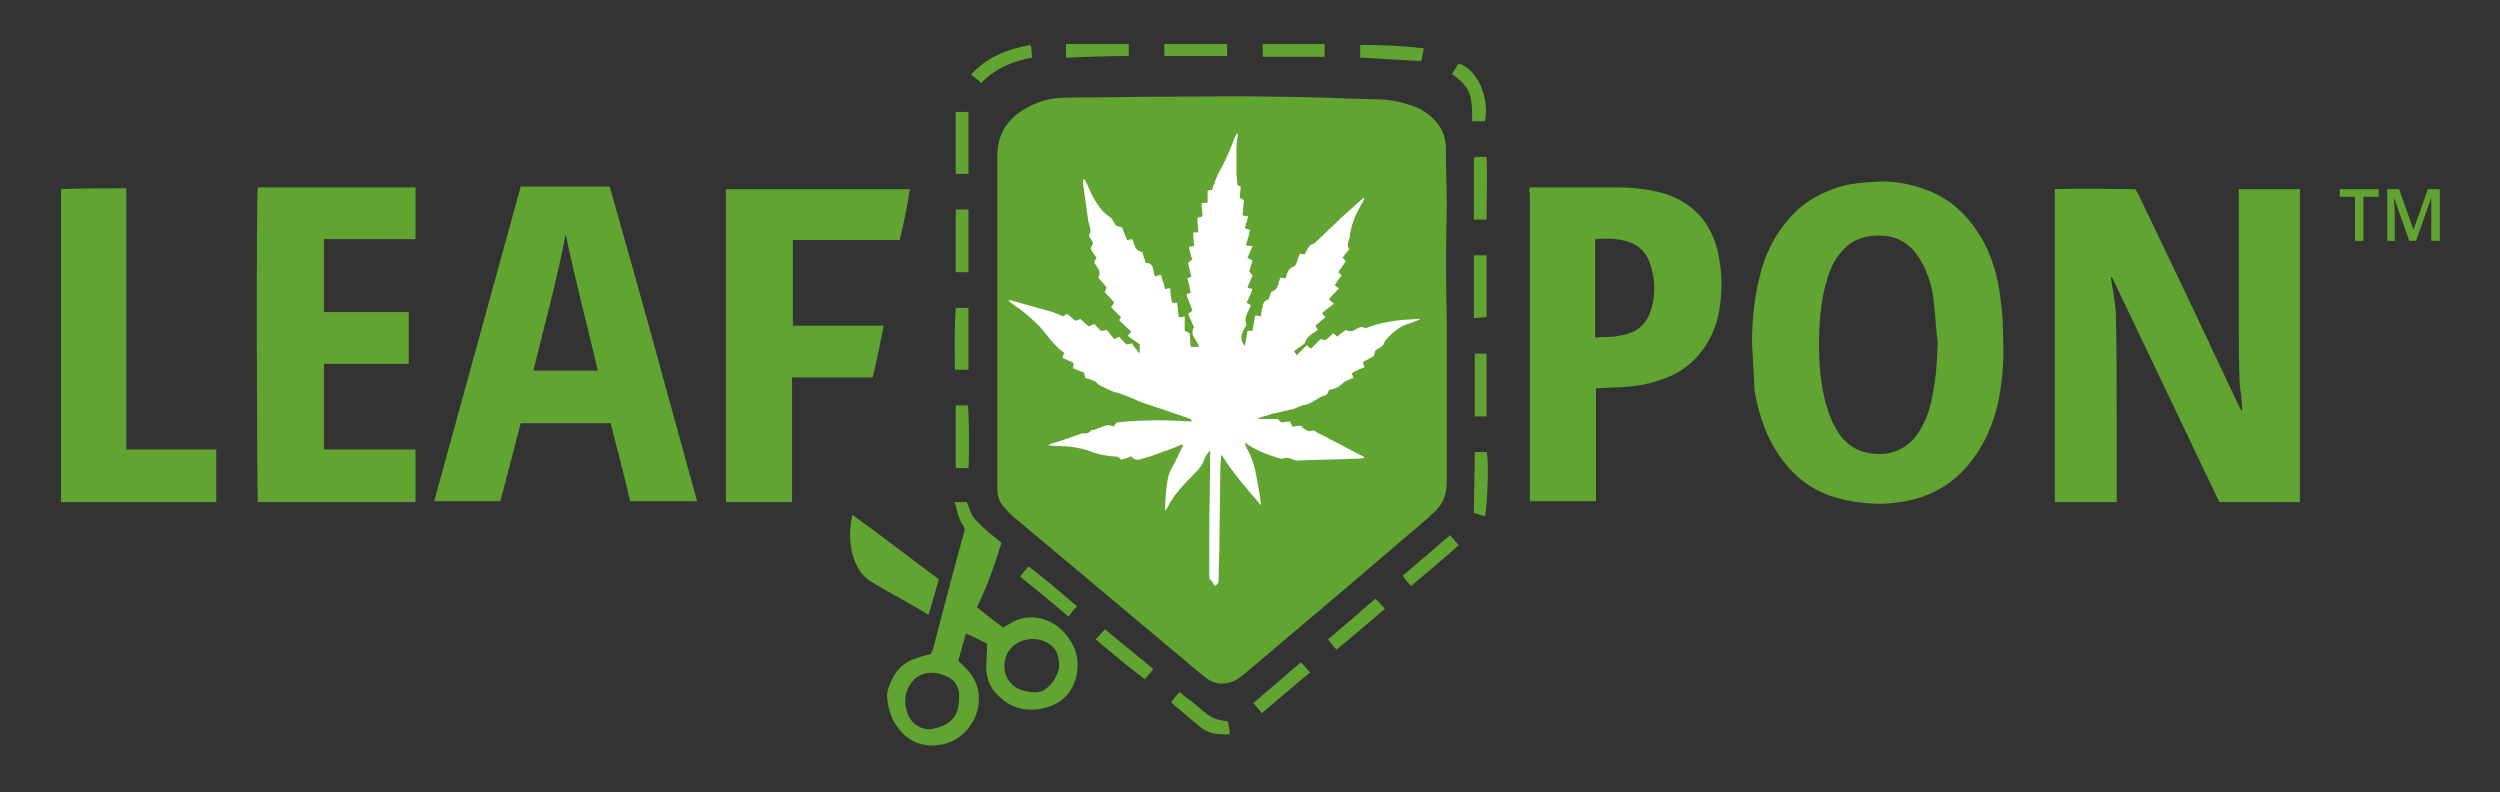 <?xml version="1.0" encoding="utf-8"?>
<!-- Generator: Adobe Illustrator 22.0.1, SVG Export Plug-In . SVG Version: 6.00 Build 0)  -->
<svg version="1.1" id="Layer_1" xmlns="http://www.w3.org/2000/svg" xmlns:xlink="http://www.w3.org/1999/xlink" x="0px" y="0px"
	 viewBox="0 0 294.8 93.4" style="enable-background:new 0 0 294.8 93.4;" xml:space="preserve">
<rect x="0" y="0" width="294.8" height="93.4" fill="#333333" stroke="none"/>
<style type="text/css">
	.st0{fill:#FFFFFF;}
	.st1{fill:#61A431;}
</style>
<g>
	<polygon class="st0" points="165.4,14.3 144.9,14.3 120.4,14.9 118.1,35.4 121.7,53.3 141,72.7 155.1,66.1 166.1,53.3 168.7,37.5 	
		"/>
	<g>
		<path class="st1" d="M170.6,37.4c0,4.6,0,9.3,0,13.9c0,1.9,0,3.7,0,5.6c0,1.5-0.5,2.7-1.7,3.7c-0.2,0.1-0.3,0.3-0.4,0.4
			c-4.3,3.6-8.5,7.3-12.8,10.9c-3,2.5-6,5.1-9,7.6c-0.3,0.2-0.5,0.4-0.8,0.6c-1.2,0.7-2.5,0.7-3.6-0.1c-0.8-0.6-1.5-1.2-2.2-1.8
			c-6.8-5.7-13.6-11.4-20.4-17.1c-0.5-0.4-0.9-0.8-1.3-1.3c-0.6-0.6-0.8-1.4-0.8-2.2c0-13.1,0-26.2,0-39.2c0-3,1.6-4.9,4.3-6.1
			c1.3-0.6,2.7-0.8,4.1-0.8c4,0,8-0.1,12-0.1c4,0,7.9-0.1,11.9,0c4,0,8.1,0.2,12.1,0.3c1.5,0,2.9,0.2,4.3,0.7c1,0.3,1.9,0.8,2.6,1.5
			c1.1,1,1.6,2.2,1.6,3.6c0,2.3,0.1,4.6,0.1,6.9C170.5,28.6,170.5,33,170.6,37.4C170.5,37.4,170.5,37.4,170.6,37.4z M143.2,69.1
			c0.5-0.2,0.5-0.5,0.5-0.8c0-1.4,0.1-2.8,0.1-4.3c0-2.9,0.1-5.9,0.1-8.8c0-0.5,0.1-1,0.1-1.5c0,0,0.1,0,0.1,0c1.3,2.1,3,4,4.6,5.9
			c-0.1-1.1-0.3-2.1-0.5-3.2c-0.2-1.2-0.5-2.3-1.1-3.4c-0.1-0.1-0.1-0.3-0.2-0.4c0-0.1-0.1-0.2-0.1-0.4c1.3,0.9,2.6,1.4,3.9,1.8
			c0.1,0,0.3,0.1,0.5,0.1c0.5-0.2,0.9-0.1,1.3,0.1c0.2,0.1,0.4,0.1,0.6,0.1c2.1-0.1,4.3-0.1,6.4-0.2c0.5,0,0.9,0,1.4-0.1
			c-0.1-0.1-0.1-0.2-0.2-0.2c-1.5-0.8-2.9-1.5-4.4-2.3c-0.1-0.1-0.3-0.1-0.4-0.2c-0.2-0.1-0.4-0.2-0.6-0.3c-0.2-0.2-0.4-0.3-0.7-0.2
			c-0.4,0.1-0.6-0.1-0.9-0.3c-0.1-0.1-0.2-0.2-0.3-0.3c-0.4,0-0.7,0.1-1,0.1c-0.1-0.2-0.2-0.4-0.3-0.6c-0.4,0-0.7,0.1-1,0.1
			c-0.1-0.1-0.3-0.2-0.4-0.4c-0.8,0-1.6,0-2.3,0c0,0,0-0.1,0-0.1c0.5-0.2,1.1-0.3,1.6-0.5c0.9-0.2,1.8-0.4,2.6-0.6
			c0.3-0.1,0.6-0.3,1-0.4c0.6-0.1,1-0.3,1.5-0.6c0.3-0.2,0.6-0.4,0.9-0.5c0.4-0.1,0.6-0.2,0.7-0.7c0.4-0.1,0.8-0.2,1.1-0.4
			c0.2-0.1,0.3-0.2,0.4-0.3c0.2-0.2,0.5-0.4,0.8-0.5c0.2-0.1,0.4-0.2,0.6-0.2c-0.1-0.2-0.1-0.4-0.2-0.6c0.5-0.3,1-0.5,1.5-0.7
			c-0.1-0.2-0.1-0.4-0.2-0.6c0.4-0.2,0.9-0.5,1.3-0.7c0.1-0.2,0.1-0.5,0.2-0.7c0.4-0.3,1-0.4,1.1-1.1c0,0,0.1-0.1,0.1-0.1
			c0.8-0.9,1.7-1.7,2.9-2c0.4-0.1,0.7-0.3,1.1-0.4c0,0,0-0.1,0-0.1c-0.6,0-1.2,0.1-1.7,0.1c-1.5,0.1-3,0.4-4.4,0.9
			c-0.2,0.1-0.4,0.1-0.5,0c-0.3-0.1-0.5,0-0.7,0.1c-0.4,0.3-0.9,0.5-1.4,0.2c-0.4,0.3-0.7,0.5-1,0.8c-0.2-0.2-0.4-0.3-0.5-0.4
			c-0.3,0.3-0.6,0.6-0.9,0.8c-0.2,0-0.4-0.1-0.6-0.1c-0.4,0.4-0.7,0.7-1.1,1.1c-0.2-0.1-0.3-0.2-0.5-0.4c-0.4,0.4-0.8,0.8-1.2,1.2
			c-0.1-0.2-0.2-0.3-0.3-0.5c0.4-0.3,0.7-0.5,1-0.7c0.1-0.1,0.3-0.2,0.3-0.3c0.1-0.5,0.5-0.8,0.9-1.1c0.2-0.1,0.4-0.3,0.6-0.4
			c-0.1-0.2-0.2-0.3-0.3-0.5c0.4-0.3,0.8-0.7,1.2-1c-0.2-0.2-0.3-0.3-0.4-0.5c0.5-0.4,0.9-0.7,1.4-1.1c-0.2-0.2-0.4-0.3-0.6-0.5
			c0.4-0.5,0.8-0.9,1.2-1.3c-0.2-0.1-0.3-0.2-0.5-0.4c0.3-0.4,0.5-0.8,0.8-1.1c-0.1-0.1-0.2-0.3-0.4-0.4c0.3-0.4,0.6-0.9,0.9-1.3
			c-0.1-0.1-0.2-0.3-0.4-0.4c0.3-0.4,0.5-0.7,0.8-1c-0.2-0.4-0.2-0.4-0.1-0.9c0.1-0.3,0.2-0.6,0.2-0.9c0.2-1.3,0.7-2.5,1.4-3.6
			c0.1-0.2,0.2-0.4,0.3-0.6c0,0-0.1,0-0.1-0.1c-0.3,0.3-0.7,0.6-1,0.9c-0.9,0.8-1.8,1.6-2.6,2.4c-0.6,0.5-1.1,1.1-1.7,1.6
			c-0.2,0.2-0.4,0.5-0.8,0.6c-0.2,0-0.3,0.3-0.5,0.5c-0.1,0.2-0.2,0.4-0.3,0.6c0,0-0.1,0.1-0.1,0.1c-0.2,0-0.3-0.1-0.5-0.1
			c-0.2,0.4-0.3,0.7-0.4,1.1c-0.1,0.2-0.2,0.4-0.5,0.5c-0.3,0.1-0.5,0.4-0.6,0.7c-0.1,0.2-0.1,0.4-0.2,0.6c-0.2,0-0.4,0-0.6-0.1
			c-0.3,0.6-0.2,1.5-1.1,1.7c-0.1,0.3-0.2,0.6-0.3,0.9c-0.4,0.1-0.7,0.4-0.7,0.8c-0.1,0.4-0.2,0.8-0.2,1.2c-0.2,0-0.4-0.1-0.7-0.1
			c-0.1,0.6-0.2,1.2-0.3,1.8c-0.2,0-0.4,0-0.6,0c-0.1,0.6-0.2,1.2-0.3,1.8c-0.8-0.9-0.3-1.7,0.2-2.5c-0.4-0.9,0.2-1.5,0.5-2.3
			c-0.1-0.1-0.3-0.2-0.5-0.3c0.3-0.6,0.5-1.1,0.7-1.6c-0.2-0.1-0.4-0.1-0.6-0.2c0.2-0.5,0.4-1,0.6-1.4c-0.1-0.2-0.3-0.3-0.4-0.5
			c0.1-0.4,0.3-0.9,0.4-1.3c-0.2-0.1-0.4-0.2-0.6-0.3c0.2-0.5,0.4-0.9,0.6-1.4c-0.3,0-0.5,0-0.8-0.1c0.2-0.6,0.4-1.2,0.5-1.8
			c-0.2-0.1-0.4-0.1-0.6-0.2c0.1-0.5,0.3-1,0.4-1.4c-0.3,0-0.5-0.1-0.7-0.1c0.1-0.6,0.1-1.2,0.2-1.8c-0.2-0.1-0.4-0.2-0.5-0.3
			c0-0.5,0.1-0.9,0.1-1.3c-0.2-0.1-0.4-0.2-0.4-0.2c0-0.5-0.1-1-0.1-1.5c0-0.9,0-1.7,0-2.6c0-0.7,0.1-1.3,0.2-2
			c-0.1,0.1-0.1,0.1-0.2,0.1c-0.1,0.1-0.1,0.3-0.2,0.4c-0.5,1.3-1,2.6-1.7,3.8c-0.4,0.7-0.7,1.6-1,2.4c-0.1,0-0.3,0-0.5,0.1
			c0,0.5,0,1,0,1.4c-0.3,0-0.5,0-0.7,0.1c0,0.5,0.1,1,0.1,1.5c-0.2,0.1-0.4,0.1-0.6,0.2c0,0.6,0.1,1.1,0.1,1.7c-0.2,0-0.4,0-0.6,0
			c0,0.6,0.1,1.1,0.1,1.6c-0.2,0-0.4,0.1-0.6,0.1c0.1,0.5,0.2,1,0.4,1.5c-0.2,0.1-0.4,0.3-0.5,0.4c0.1,0.5,0.2,1.1,0.4,1.6
			c-0.2,0.1-0.4,0.2-0.5,0.2c0.2,0.6,0.3,1.1,0.4,1.7c-0.1,0.1-0.2,0.1-0.3,0.1c-0.1,0-0.1,0.1-0.2,0.1c0.2,0.7,0.5,1.3,0.7,1.9
			c-0.2,0.2-0.3,0.3-0.5,0.4c0.2,0.5,0.5,1.1,0.7,1.6c-0.6,0.9,0.4,1.5,0.6,2.3c-0.3,0-0.6,0-1,0c0-0.6-0.1-1.1-0.1-1.6
			c-0.2-0.1-0.3-0.2-0.6-0.3c0-0.5,0-1.1,0-1.7c-0.3,0.1-0.5,0.1-0.7,0.1c-0.1-0.6-0.1-1.2-0.2-1.7c-0.2,0-0.4,0-0.6,0
			c-0.1-0.6-0.2-1.1-0.2-1.7c-0.2,0-0.4,0-0.6,0.1c-0.2-0.6-0.3-1.1-0.5-1.7c-0.3,0.1-0.5,0.1-0.7,0.2c-0.3-0.6,0-1.6-1.1-1.6
			c-0.1-0.4-0.3-0.8-0.4-1.3c-0.9-0.1-0.9-0.9-1.2-1.5c-0.2,0-0.4,0.1-0.6,0.1c-0.2-0.5-0.4-1-0.6-1.5c-0.3-0.1-0.5-0.1-0.7-0.2
			c-0.3-0.4-0.4-0.8-0.7-1c-0.8-0.5-1.3-1.2-1.8-2c-0.4-0.7-0.7-1.4-1-2.1c-0.1-0.2-0.2-0.3-0.3-0.4c-0.1,0.1-0.1,0.3-0.1,0.4
			c0.2,1.5,0.4,3,0.6,4.4c0.1,0.6,0.5,1.3,0.1,1.9c0.2,0.3,0.4,0.6,0.5,0.9c-0.1,0.2-0.2,0.4-0.3,0.6c0.2,0.4,0.5,0.8,0.7,1.1
			c-0.1,0.2-0.2,0.3-0.3,0.5c0.3,0.6,1,1.1,0.5,1.8c0.3,0.4,0.7,0.8,1,1.2c-0.1,0.2-0.2,0.4-0.2,0.6c0.4,0.4,0.8,0.8,1.1,1.2
			c-0.2,0.2-0.3,0.4-0.4,0.5c0.4,0.4,0.8,0.8,1.2,1.2c-0.1,0.1-0.2,0.3-0.2,0.4c0.5,0.4,0.9,0.9,1.4,1.3c-0.2,0.2-0.3,0.3-0.4,0.5
			c0.5,0.4,1,0.7,1.4,1c0,0.4,0,0.7,0,1.1c-0.4-0.5-0.7-0.8-0.9-1.2c-0.2,0-0.4,0.1-0.7,0.1c-0.3-0.3-0.6-0.6-0.8-0.9
			c-0.2,0.1-0.4,0.2-0.6,0.3c-0.3-0.4-0.6-0.7-0.9-1.1c-0.3,0.1-0.5,0.1-0.7,0.1c-0.3-0.3-0.5-0.6-0.8-0.8c-0.2,0.1-0.4,0.2-0.6,0.3
			c-0.4-0.3-0.7-0.6-1-0.9c-0.2,0.1-0.4,0.2-0.6,0.2c-0.4-0.3-0.7-0.6-1-0.8c-0.2,0.1-0.3,0.2-0.4,0.3c-0.6-0.2-1.1-0.5-1.6-0.6
			c-1.4-0.4-2.9-0.8-4.3-1.2c-0.2-0.1-0.4-0.1-0.6-0.1c0.4,0.4,0.8,0.7,1.3,1c0.8,0.6,1.6,1.3,2.3,2c1,1.1,1.8,2.4,3,3.2
			c-0.1,0.2-0.2,0.4-0.2,0.6c0.5,0.2,0.9,0.4,1.3,0.6c0,0.2,0,0.4-0.1,0.6c0.5,0.2,0.9,0.4,1.3,0.5c0.1,0.2,0.1,0.4,0.2,0.7
			c0.6,0.1,1.2,0.3,1.6,0.8c0,0,0,0,0,0c0.7,0.3,1.3,0.7,2.1,0.9c0.5,0.1,0.9,0.3,1.4,0.5c0.6,0.2,1.1,0.5,1.7,0.7
			c1.8,0.6,3.6,1.2,5.3,1.8c0.2,0.1,0.3,0.1,0.4,0.2c0,0.1,0,0.1,0,0.2c-2.9-0.2-5.8-0.2-8.8,0.1c-0.1,0.1-0.2,0.3-0.4,0.5
			c-0.9-0.5-1.7,0.4-2.6,0.4c0,0-0.1,0.1-0.1,0.1c-0.2,0.3-0.5,0.3-0.8,0.3c-0.2,0-0.3,0-0.5,0.1c-1.1,0.4-2.2,0.8-3.3,1.1
			c-0.1,0-0.2,0.1-0.4,0.2c0.6,0.1,1,0.1,1.4,0.1c1.4,0,2.8,0.3,4.1,0.8c0.6,0.2,1.2,0.3,1.9,0.4c0.5,0,0.9,0,1.2,0.4
			c0.4-0.1,0.8-0.2,1.2-0.4c0.4,0.6,1,0.4,1.6,0.2c0.8-0.2,1.5-0.5,2.3-0.8c0.7-0.2,1.4-0.5,2.1-0.8c0,0,0.1,0.1,0.1,0.1
			c-0.2,0.5-0.5,1-0.7,1.5c-0.3,0.7-0.8,1.3-1,2.1c-0.3,1.1-0.3,2.2-0.4,3.3c0,0.3,0,0.5,0,0.8c0.1,0,0.1,0,0.1-0.1
			c0.1-0.2,0.3-0.4,0.4-0.7c0.8-1.4,1.9-2.5,3-3.6c0.5-0.5,0.9-1,1.1-1.6c0.1-0.4,0.4-0.7,0.6-1c0,0,0.1,0,0.1,0c0,0.1,0,0.2,0,0.3
			c0,3.2-0.1,6.4-0.1,9.7c0,1.7,0,3.3,0,5C143.1,68.7,143.1,68.9,143.2,69.1z"/>
		<path class="st1" d="M248.9,32.7c0.1,0.6,0.2,1.2,0.3,1.8c0.1,0.9,0.3,1.7,0.3,2.6c0.1,4,0.1,8,0.1,12c0,3.2,0,6.3,0,9.5
			c0,0.2,0,0.3,0,0.6c-2.4,0-4.8,0-7.3,0c0-12.3,0-24.6,0-36.9c3.2-0.1,6.3,0,9.5,0c0.1,0.2,0.2,0.3,0.3,0.5
			c3.9,8.1,7.7,16.1,11.5,24.2c0.2,0.5,0.5,1,0.7,1.4c0,0,0.1,0,0.1,0c0-0.6-0.1-1.1-0.1-1.7c-0.1-0.6-0.2-1.1-0.2-1.7
			c-0.1-2.2-0.1-4.3-0.1-6.5c0-5.2,0-10.4,0-15.6c0-0.2,0-0.4,0-0.6c2.4,0,4.8,0,7.2,0c0,12.3,0,24.6,0,36.9c-3.1,0-6.3,0-9.5,0
			c-4.2-8.8-8.4-17.6-12.6-26.4C249.1,32.7,249,32.7,248.9,32.7z"/>
		<path class="st1" d="M206.6,40.5c0-3,0.3-6,1.2-9c0.7-2.3,1.9-4.4,3.6-6.2c1.3-1.4,2.9-2.3,4.7-3c1.8-0.7,3.8-0.8,5.7-0.9
			c1.8,0,3.5,0.3,5.1,0.9c3.2,1.1,5.4,3.3,7,6.2c1,1.9,1.6,3.9,1.9,6c0.2,1.5,0.4,3,0.4,4.5c0,1.3,0.1,2.7,0,4
			c-0.2,3.5-0.9,7-2.8,10c-2,3.3-4.9,5.4-8.7,6.1c-1.6,0.3-3.2,0.4-4.8,0.2c-1.4-0.1-2.7-0.4-4-0.8c-3.1-1.1-5.3-3.2-6.9-6.1
			c-1.1-2-1.7-4.1-2.1-6.3C206.8,44.4,206.7,42.5,206.6,40.5z M228.5,40.5c-0.2-1.7-0.3-3.5-0.5-5.2c-0.2-1.5-0.6-2.9-1.3-4.2
			c-0.4-0.8-0.9-1.5-1.6-2.1c-0.8-0.7-1.8-1.1-2.9-1.2c-1.4-0.1-2.8,0.1-4,0.9c-1.2,0.9-2,2.1-2.5,3.5c-1,2.8-1.2,5.7-1.2,8.6
			c0,1.7,0.1,3.3,0.4,5c0.3,1.6,0.7,3.1,1.5,4.6c1,1.8,2.4,2.9,4.5,3.1c1.9,0.2,3.6-0.4,4.9-1.9c0.7-0.9,1.2-1.9,1.6-3
			C228.2,45.9,228.4,43.2,228.5,40.5z"/>
		<path class="st1" d="M82.2,59.1c-2.6,0-5.2,0-7.9,0C73.6,56,72.8,53,72,49.9c-3.5,0-7,0-10.6,0c-0.8,3.1-1.6,6.2-2.4,9.2
			c-2.6,0-5.2,0-7.8,0C54.6,46.7,58,34.4,61.4,22c3.5,0,7,0,10.5,0C75.4,34.3,78.8,46.7,82.2,59.1z M66.7,27.6
			c-1,5.4-2.5,10.7-3.8,16.1c2.6,0,5.1,0,7.6,0C69.2,38.2,67.8,32.9,66.7,27.6z"/>
		<path class="st1" d="M180.4,22.1c0.8,0,1.4,0,2.1,0c2.7,0,5.4,0,8.1,0c1.9,0,3.8,0.2,5.6,0.7c3.5,1.1,5.6,3.5,6.4,7
			c0.2,1.1,0.4,2.3,0.4,3.4c0,2.5-0.3,4.9-1.6,7.1c-1.2,2.1-3,3.6-5.3,4.4c-1.4,0.5-2.8,0.8-4.2,0.9c-1.2,0.1-2.4,0.1-3.7,0.2
			c0,4.4,0,8.8,0,13.3c-2.6,0-5.2,0-7.8,0c0-12.1,0-24.2,0-36.3C180.3,22.6,180.3,22.4,180.4,22.1z M188.1,28.2c0,3.9,0,7.7,0,11.6
			c1-0.1,1.9,0,2.8-0.2c2-0.3,3.2-1.2,3.8-3.1c0.5-1.7,0.5-3.3,0-5c-0.4-1.6-1.4-2.7-3.1-3.1C190.5,28.1,189.3,28.1,188.1,28.2z"/>
		<path class="st1" d="M30.4,22.1c6.2,0,12.4,0,18.6,0c0,2,0,4,0,6.1c-3.6,0-7.2,0-10.8,0c0,2.9,0,5.7,0,8.6c3.3,0,6.7,0,10,0
			c0,2,0,4,0,6.1c-3.3,0-6.7,0-10,0c0,3.4,0,6.7,0,10.1c3.6,0,7.2,0,10.8,0c0,2.1,0,4.1,0,6.2c-6.2,0-12.4,0-18.6,0
			C30.3,58.7,30.2,22.9,30.4,22.1z"/>
		<path class="st1" d="M106.1,28.3c-4.3,0-8.4,0-12.6,0c0,3.4,0,6.7,0,10.1c3.5,0,7.1,0,10.7,0c-0.4,2.1-0.8,4.1-1.3,6.1
			c-3.2,0-6.3,0-9.5,0c0,4.9,0,9.8,0,14.7c-2.6,0-5.2,0-7.8,0c0-12.3,0-24.6,0-36.9c7.2,0,14.4,0,21.7,0
			C107,24.2,106.6,26.2,106.1,28.3z"/>
		<path class="st1" d="M14.9,22.2c0,10.3,0,20.5,0,30.8c3.5,0,7,0,10.6,0c0,2.1,0,4.1,0,6.2c-6.1,0-12.2,0-18.3,0
			c0-12.3,0-24.6,0-36.9C9.8,22.2,12.3,22.2,14.9,22.2z"/>
		<path class="st1" d="M112.6,59.2c0.5,0,1,0,1.4,0c0.3,0.6,0.4,1.3,0.8,1.8c0.5,0.7,1.2,1.2,1.8,1.8c0.5,0.4,1,0.8,1.5,1.2
			c-0.8,2.6-1.7,5.2-2.9,7.6c1,0.8,2,1.6,3.1,2.4c0.3-0.2,0.7-0.4,1-0.6c2.1-1.2,4.7-0.5,6.2,1.2c1.2,1.3,1.8,2.9,1.5,4.7
			c-0.3,2-1.5,3.5-3.5,4.1c-2.1,0.6-4.1,0.3-5.7-1.3c-1-0.9-1.5-2-1.5-3.4c0-0.9,0.1-1.8,0.1-2.8c-0.8-0.4-1.6-0.8-2.5-1.2
			c-0.3,1.1-0.6,2.1-0.9,3.2c0.3,0.3,0.6,0.6,0.9,0.9c1.9,1.8,2,4.7,0.5,6.8c-1,1.4-2.4,2.2-4.2,2.3c-1.9,0.1-3.3-0.7-4.4-2.2
			c-0.8-1.1-1.1-2.3-1.2-3.6c0-0.7,0.3-1.4,0.6-2c0.6-1.3,1.6-2.1,2.9-2.5c0.5-0.2,1.1-0.3,1.7-0.5c0-0.1,0.1-0.3,0.2-0.5
			c1.2-4.6,2.4-9.2,3.7-13.9c0.1-0.3,0-0.5-0.1-0.7c-0.5-0.7-0.7-1.5-0.9-2.4C112.6,59.5,112.6,59.4,112.6,59.2z M113.1,82
			c0-0.7-0.3-1.8-1.6-2.3c-1.6-0.7-3.2-0.4-4.1,0.9c-0.7,1-0.8,2.1-0.5,3.2c0.4,1.6,2,2.5,3.3,2.1C112,85.5,113.2,84.5,113.1,82z
			 M124.9,78.6c0-1.7-0.6-2.5-1.8-3c-1.8-0.7-3.9,0.1-4.5,1.9c-0.5,1.5,0.1,3.5,2.3,4c1,0.2,1.9,0.3,2.7-0.5
			C124.4,80.3,124.8,79.3,124.9,78.6z"/>
		<path class="st1" d="M109.5,72.5c-0.2-0.1-0.4-0.2-0.5-0.3c-2-1.2-4.1-2.3-6.1-3.5c-0.9-0.5-1.6-1.3-2-2.3
			c-0.8-1.8-0.8-3.7-0.4-5.7c3.5,2.5,6.8,5.1,10.2,7.6C110.3,69.8,109.9,71.1,109.5,72.5z"/>
		<path class="st1" d="M114.2,55.2c-0.5,0-1,0-1.5,0c0-2.5,0-4.9,0-7.4c0.3,0,0.5,0,0.7,0c0.2,0,0.5,0,0.7,0
			C114.3,48.2,114.3,54.7,114.2,55.2z"/>
		<path class="st1" d="M114.2,36.3c0,2.4,0,4.8,0,7.3c-0.5,0-1,0-1.6,0c0-2.4-0.1-4.8,0.1-7.3C113.2,36.3,113.7,36.3,114.2,36.3z"/>
		<path class="st1" d="M127,71.5c-0.4,0.4-0.7,0.8-1,1.2c-1.9-1.6-3.7-3.1-5.7-4.7c0.3-0.4,0.6-0.8,1-1.2
			C123.3,68.3,125.1,69.9,127,71.5z"/>
		<path class="st1" d="M114.2,24.7c0,2.5,0,4.9,0,7.4c-0.5,0-1,0-1.5,0c0-2.4,0-4.9,0-7.4C113.2,24.7,113.7,24.7,114.2,24.7z"/>
		<path class="st1" d="M166.4,69.1c-0.4-0.4-0.7-0.8-1-1.2c1.9-1.6,3.7-3.2,5.6-4.8c0.3,0.4,0.7,0.8,1,1.2
			C170.2,65.9,168.3,67.5,166.4,69.1z"/>
		<path class="st1" d="M156.6,75.4c1.9-1.6,3.7-3.2,5.6-4.8c0.4,0.4,0.7,0.7,1.1,1.2c-1.9,1.6-3.7,3.2-5.7,4.8
			C157.2,76.2,156.9,75.8,156.6,75.4z"/>
		<path class="st1" d="M129.2,75.4c0.4-0.4,0.7-0.8,1.1-1.2c1.9,1.6,3.8,3.1,5.7,4.7c-0.3,0.4-0.7,0.8-1,1.2
			C133,78.6,131.1,77,129.2,75.4z"/>
		<path class="st1" d="M148.8,84.1c-0.3-0.4-0.7-0.8-1-1.2c1.9-1.6,3.7-3.2,5.6-4.8c0.4,0.4,0.7,0.8,1.1,1.2
			C152.5,80.9,150.7,82.5,148.8,84.1z"/>
		<path class="st1" d="M173.8,30.1c0.5,0,1,0,1.5,0c0,2.4,0,4.8,0,7.3c-0.5,0-1,0.1-1.5,0.1C173.8,35.1,173.8,32.6,173.8,30.1z"/>
		<path class="st1" d="M112.7,13.2c0.5,0,1,0,1.5,0c0,2.4,0,4.8,0,7.3c-0.5,0-1,0-1.5,0C112.7,18.1,112.7,15.7,112.7,13.2z"/>
		<path class="st1" d="M138.1,82.8c0.3-0.4,0.6-0.8,1-1.2c0.5,0.4,0.9,0.8,1.4,1.1c0.6,0.5,1.1,0.9,1.7,1.4c0.6,0.5,1.3,0.8,2.2,0.9
			c0.1,0,0.2,0,0.4,0.1c0.1,0.5,0.2,0.9,0.2,1.5c-1.1,0-2.2,0-3.1-0.6c-1.2-0.9-2.4-2-3.6-3C138.2,82.9,138.2,82.9,138.1,82.8z"/>
		<path class="st1" d="M115.7,9.8c-0.4-0.4-0.8-0.7-1.2-1c1.9-2.1,4.3-3,7-3.5c0,0.1,0.1,0.2,0.1,0.2c0,0.4,0.1,0.8,0.1,1.3
			C119.4,7.2,117.3,8.1,115.7,9.8z"/>
		<path class="st1" d="M175.1,14.3c-0.5,0-0.9,0-1.5,0c0-1.1,0-2.2-0.3-3.2c-0.4-1.1-1.2-1.7-2.1-2.4c0.3-0.4,0.5-0.8,0.8-1.2
			C174.2,8.1,175.7,11.6,175.1,14.3z"/>
		<path class="st1" d="M173.8,18.6c0.1,0,0.2-0.1,0.3-0.1c0.4,0,0.7,0,1.2,0c0.1,2.4,0,4.9,0,7.4c-0.5,0-1,0-1.5,0
			C173.8,23.5,173.8,21,173.8,18.6z"/>
		<path class="st1" d="M167.9,5.7c-0.1,0.6-0.2,1-0.3,1.5c-2.4-0.1-4.8-0.3-7.2-0.4c0-0.5,0-1,0-1.5C162.9,5.3,165.4,5.4,167.9,5.7z
			"/>
		<path class="st1" d="M133.1,5.2c0,0.5,0,0.9,0,1.4c-2.5,0-4.9,0.1-7.4,0.2c0-0.5,0-1,0-1.6C128.2,5.2,130.6,5.2,133.1,5.2z"/>
		<path class="st1" d="M175.1,60.9c-0.5-0.2-0.9-0.3-1.3-0.4c0-2.4,0.1-4.8,0.1-7.2c0.5,0,0.9,0,1.4,0
			C175.6,54,175.4,59.9,175.1,60.9z"/>
		<path class="st1" d="M173.9,41.7c0.5,0,0.9,0,1.4,0c0,2.5,0,4.9,0,7.4c-0.5,0-0.9,0-1.4,0C173.9,46.6,173.9,44.2,173.9,41.7z"/>
		<path class="st1" d="M137.3,5.2c2.5,0,4.9,0,7.4,0c0,0.5,0,0.9,0,1.4c-2.5,0-4.9,0-7.4,0C137.3,6.2,137.3,5.7,137.3,5.2z"/>
		<path class="st1" d="M148.9,6.7c0-0.5,0-1,0-1.5c2.4,0,4.8,0,7.3,0c0,0.5,0,1,0,1.5C153.8,6.7,151.4,6.7,148.9,6.7z"/>
	</g>
	<g>
		<path class="st1" d="M278.7,28.4h-1v-5.2h-1.8v-0.9h4.6v0.9h-1.8V28.4z"/>
		<path class="st1" d="M284.1,28.4l-1.8-5.1h0c0,0.8,0.1,1.5,0.1,2.1v3h-0.9v-6.1h1.4l1.7,4.8h0l1.7-4.8h1.4v6.1h-1v-3
			c0-0.3,0-0.7,0-1.2c0-0.5,0-0.8,0-0.9h0l-1.8,5.1H284.1z"/>
	</g>
</g>
</svg>
